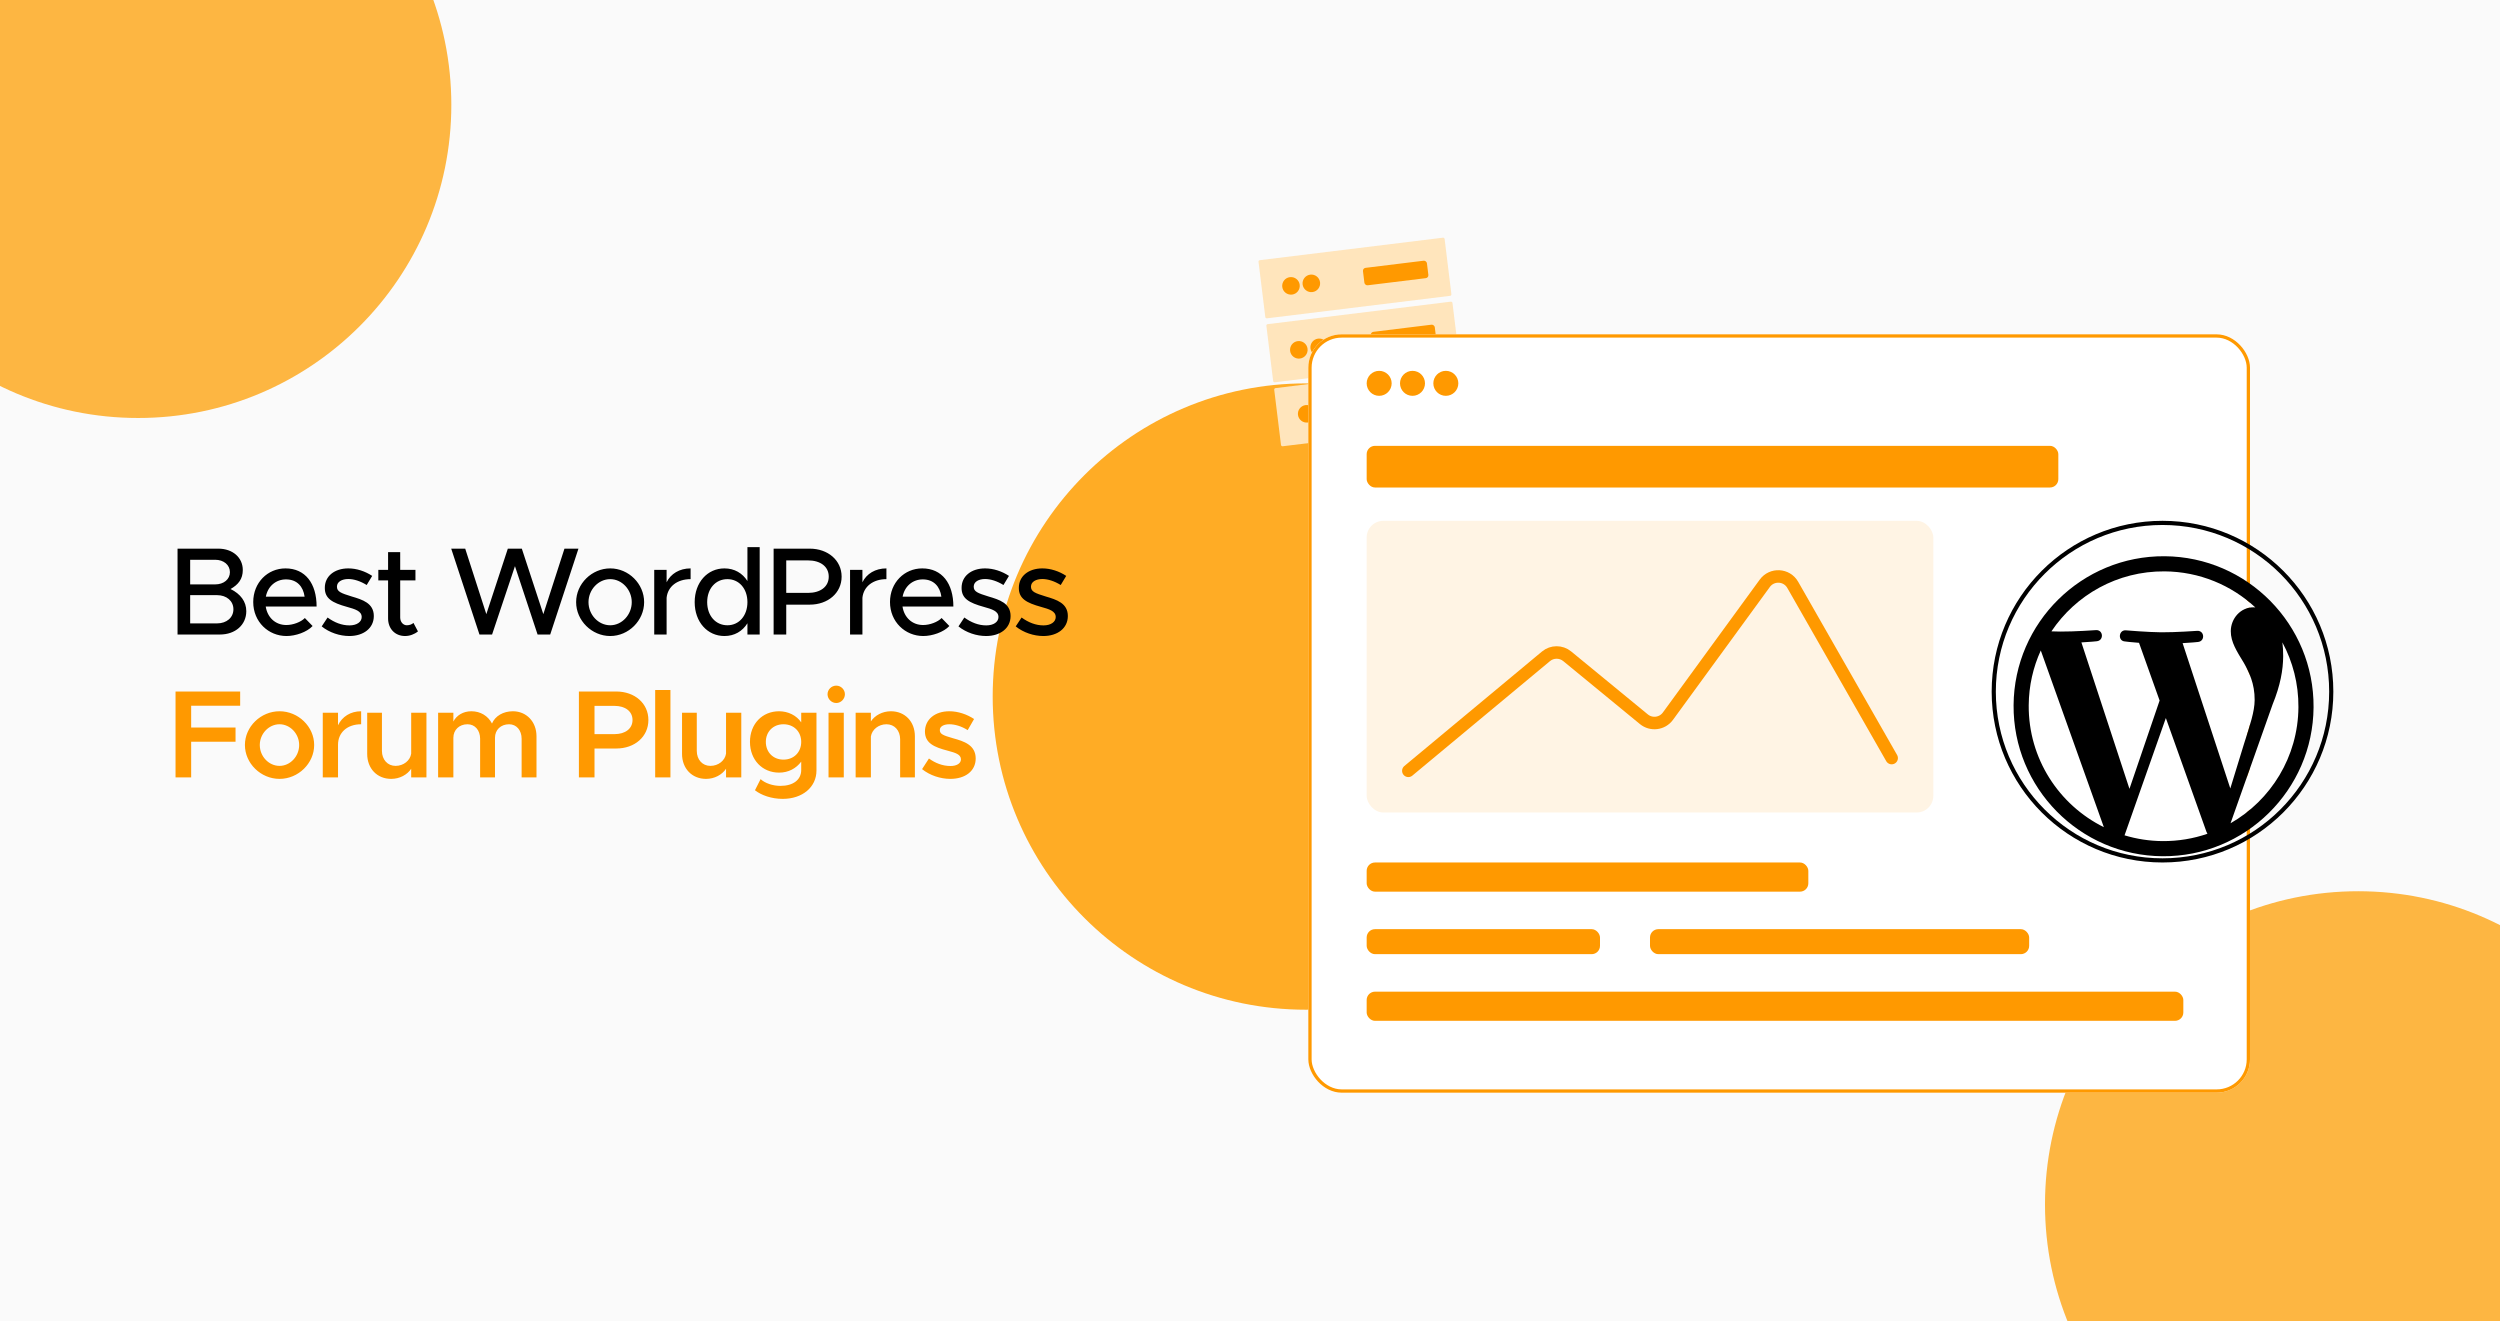 <svg width="350" height="185" viewBox="0 0 350 185" fill="none" xmlns="http://www.w3.org/2000/svg">
<g clip-path="url(#clip0_2944_104)">
<rect width="350" height="185" fill="#FAFAFA"/>
<g filter="url(#filter0_f_2944_104)">
<circle cx="19.343" cy="14.676" r="43.843" fill="#FDB642"/>
</g>
<g filter="url(#filter1_f_2944_104)">
<circle cx="182.819" cy="97.517" r="43.843" fill="#FFAC25"/>
</g>
<g filter="url(#filter2_f_2944_104)">
<circle cx="330.142" cy="168.615" r="43.843" fill="#FDB642"/>
</g>
<path d="M24.856 88.833V76.811H30.561C32.573 76.811 33.991 78.053 33.991 79.803C33.991 81.063 33.361 81.85 32.276 82.463C33.676 83.145 34.481 84.231 34.481 85.561C34.481 87.486 32.941 88.833 30.788 88.833H24.856ZM26.623 81.816H30.123C31.331 81.816 32.188 81.098 32.188 80.1C32.188 79.103 31.331 78.368 30.123 78.368H26.623V81.816ZM26.623 87.275H30.386C31.733 87.275 32.678 86.453 32.678 85.298C32.678 84.143 31.733 83.32 30.386 83.32H26.623V87.275ZM40.089 87.503C41.034 87.503 42.137 87.083 42.679 86.523L43.764 87.643C42.959 88.501 41.384 89.043 40.107 89.043C37.587 89.043 35.452 87.066 35.452 84.283C35.452 81.57 37.464 79.576 39.967 79.576C42.732 79.576 44.324 81.675 44.324 84.913H37.202C37.429 86.418 38.532 87.503 40.089 87.503ZM40.037 81.115C38.637 81.115 37.499 82.061 37.219 83.531H42.644C42.452 82.13 41.594 81.115 40.037 81.115ZM48.905 89.043C47.575 89.043 46.122 88.57 45.037 87.695L45.86 86.453C46.822 87.153 47.855 87.555 48.922 87.555C49.937 87.555 50.637 87.083 50.637 86.383C50.637 85.543 49.71 85.281 48.59 84.966C46.507 84.388 45.475 83.793 45.475 82.323C45.457 80.66 46.84 79.576 48.765 79.576C49.937 79.576 51.127 79.978 52.107 80.626L51.337 81.903C50.462 81.361 49.552 81.063 48.765 81.063C47.872 81.063 47.172 81.448 47.172 82.13C47.172 82.831 47.732 83.04 49.255 83.513C50.742 83.951 52.335 84.441 52.335 86.243C52.335 87.958 50.882 89.043 48.905 89.043ZM57.883 87.206L58.513 88.395C58.023 88.798 57.358 89.043 56.711 89.043C55.311 89.043 54.331 88.028 54.331 86.576V81.255H52.966V79.785H54.331V77.3H56.028V79.785H58.163V81.255H56.028V86.453C56.028 87.083 56.448 87.538 56.956 87.538C57.341 87.538 57.691 87.398 57.883 87.206ZM67.124 88.833L63.169 76.811H65.129L68.086 85.981L71.096 76.811H73.056L76.066 85.981L79.024 76.811H80.984L77.029 88.833H75.261L72.094 79.26L68.891 88.833H67.124ZM85.435 89.043C82.845 89.043 80.658 86.873 80.658 84.3C80.658 81.728 82.845 79.576 85.435 79.576C88.008 79.576 90.178 81.728 90.178 84.3C90.178 86.873 88.008 89.043 85.435 89.043ZM85.435 87.538C87.063 87.538 88.445 86.068 88.445 84.3C88.445 82.55 87.063 81.081 85.435 81.081C83.773 81.081 82.39 82.55 82.39 84.3C82.39 86.068 83.773 87.538 85.435 87.538ZM93.325 81.518C93.902 80.328 95.127 79.576 96.685 79.576V81.081C94.812 81.081 93.482 82.113 93.325 83.688V88.833H91.592V79.785H93.325V81.518ZM104.64 76.6H106.355V88.833H104.64V87.258C103.94 88.378 102.82 89.043 101.42 89.043C99.04 89.043 97.255 87.083 97.255 84.3C97.255 81.535 99.04 79.576 101.42 79.576C102.82 79.576 103.94 80.24 104.64 81.343V76.6ZM101.84 87.538C103.468 87.538 104.64 86.191 104.64 84.3C104.64 82.41 103.468 81.081 101.84 81.081C100.178 81.081 99.005 82.41 99.005 84.3C99.005 86.191 100.178 87.538 101.84 87.538ZM108.307 88.833V76.811H113.364C115.902 76.811 117.827 78.438 117.827 80.731C117.827 83.023 115.902 84.65 113.364 84.65H110.074V88.833H108.307ZM110.074 83.005H113.119C114.852 83.005 116.024 82.148 116.024 80.731C116.024 79.313 114.852 78.456 113.119 78.456H110.074V83.005ZM120.739 81.518C121.317 80.328 122.542 79.576 124.099 79.576V81.081C122.227 81.081 120.897 82.113 120.739 83.688V88.833H119.007V79.785H120.739V81.518ZM129.237 87.503C130.182 87.503 131.284 87.083 131.827 86.523L132.912 87.643C132.107 88.501 130.532 89.043 129.254 89.043C126.734 89.043 124.599 87.066 124.599 84.283C124.599 81.57 126.612 79.576 129.114 79.576C131.879 79.576 133.472 81.675 133.472 84.913H126.349C126.577 86.418 127.679 87.503 129.237 87.503ZM129.184 81.115C127.784 81.115 126.647 82.061 126.367 83.531H131.792C131.599 82.13 130.742 81.115 129.184 81.115ZM138.052 89.043C136.722 89.043 135.27 88.57 134.185 87.695L135.007 86.453C135.97 87.153 137.002 87.555 138.07 87.555C139.085 87.555 139.785 87.083 139.785 86.383C139.785 85.543 138.857 85.281 137.737 84.966C135.655 84.388 134.622 83.793 134.622 82.323C134.605 80.66 135.987 79.576 137.912 79.576C139.085 79.576 140.275 79.978 141.255 80.626L140.485 81.903C139.61 81.361 138.7 81.063 137.912 81.063C137.02 81.063 136.32 81.448 136.32 82.13C136.32 82.831 136.88 83.04 138.402 83.513C139.89 83.951 141.482 84.441 141.482 86.243C141.482 87.958 140.03 89.043 138.052 89.043ZM146.068 89.043C144.738 89.043 143.286 88.57 142.201 87.695L143.023 86.453C143.986 87.153 145.018 87.555 146.086 87.555C147.101 87.555 147.801 87.083 147.801 86.383C147.801 85.543 146.873 85.281 145.753 84.966C143.671 84.388 142.638 83.793 142.638 82.323C142.621 80.66 144.003 79.576 145.928 79.576C147.101 79.576 148.291 79.978 149.271 80.626L148.501 81.903C147.626 81.361 146.716 81.063 145.928 81.063C145.036 81.063 144.336 81.448 144.336 82.13C144.336 82.831 144.896 83.04 146.418 83.513C147.906 83.951 149.498 84.441 149.498 86.243C149.498 87.958 148.046 89.043 146.068 89.043Z" fill="black"/>
<path d="M33.623 98.805H26.763V101.851H32.976V103.846H26.763V108.833H24.576V96.811H33.623V98.805ZM39.136 109.043C36.511 109.043 34.288 106.873 34.288 104.301C34.288 101.728 36.511 99.576 39.136 99.576C41.761 99.576 43.983 101.728 43.983 104.301C43.983 106.873 41.761 109.043 39.136 109.043ZM39.136 107.223C40.623 107.223 41.883 105.893 41.883 104.301C41.883 102.726 40.623 101.396 39.136 101.396C37.63 101.396 36.37 102.726 36.37 104.301C36.37 105.893 37.63 107.223 39.136 107.223ZM47.322 101.536C47.9 100.328 49.072 99.576 50.56 99.576V101.396C48.617 101.396 47.322 102.551 47.322 104.266V108.833H45.187V99.785H47.322V101.536ZM57.566 99.785H59.702V108.833H57.566V107.626C57.007 108.466 55.956 109.043 54.767 109.043C52.789 109.043 51.407 107.591 51.407 105.543V99.785H53.471V105.123C53.471 106.348 54.259 107.223 55.379 107.223C56.499 107.223 57.426 106.471 57.566 105.508V99.785ZM71.802 99.576C73.692 99.576 75.109 101.028 75.109 103.076V108.833H73.027V103.426C73.027 102.236 72.309 101.396 71.277 101.396C70.104 101.396 69.299 102.183 69.299 103.286V108.833H67.217V103.426C67.217 102.236 66.499 101.396 65.449 101.396C64.294 101.396 63.472 102.183 63.472 103.286V108.833H61.337V99.785H63.472V101.011C63.927 100.136 64.854 99.576 65.992 99.576C67.269 99.576 68.319 100.223 68.879 101.291C69.317 100.241 70.454 99.576 71.802 99.576ZM81.045 108.833V96.811H86.277C88.85 96.811 90.775 98.456 90.775 100.801C90.775 103.146 88.85 104.791 86.277 104.791H83.232V108.833H81.045ZM83.232 102.778H86.032C87.52 102.778 88.552 102.026 88.552 100.801C88.552 99.576 87.52 98.823 86.032 98.823H83.232V102.778ZM91.725 108.833V96.6H93.86V108.833H91.725ZM101.645 99.785H103.78V108.833H101.645V107.626C101.085 108.466 100.035 109.043 98.845 109.043C96.867 109.043 95.485 107.591 95.485 105.543V99.785H97.55V105.123C97.55 106.348 98.337 107.223 99.457 107.223C100.577 107.223 101.505 106.471 101.645 105.508V99.785ZM112.17 99.785H114.305V107.871C114.305 110.198 112.345 111.843 109.58 111.843C108.022 111.843 106.587 111.336 105.695 110.636L106.482 109.078C107.112 109.656 108.197 110.023 109.265 110.023C111.05 110.023 112.17 109.166 112.17 107.801V106.628C111.452 107.591 110.367 108.168 109.072 108.168C106.727 108.168 104.995 106.383 104.995 103.863C104.995 101.343 106.727 99.576 109.072 99.576C110.35 99.576 111.522 100.171 112.17 101.133V99.785ZM109.685 106.348C111.137 106.348 112.17 105.316 112.17 103.863C112.17 102.428 111.137 101.396 109.685 101.396C108.25 101.396 107.217 102.428 107.217 103.863C107.217 105.316 108.25 106.348 109.685 106.348ZM117.08 98.421C116.397 98.421 115.855 97.843 115.855 97.195C115.855 96.548 116.397 95.988 117.08 95.988C117.745 95.988 118.287 96.548 118.287 97.195C118.287 97.843 117.745 98.421 117.08 98.421ZM115.995 108.833V99.785H118.13V108.833H115.995ZM124.724 99.576C126.702 99.576 128.084 101.028 128.084 103.076V108.833H126.019V103.496C126.019 102.271 125.232 101.396 124.112 101.396C122.992 101.396 122.064 102.148 121.924 103.111V108.833H119.789V99.785H121.924V100.993C122.484 100.153 123.534 99.576 124.724 99.576ZM133.045 109.043C131.662 109.043 130.175 108.553 129.09 107.678L130.052 106.191C130.927 106.821 131.942 107.241 133.08 107.241C133.937 107.241 134.532 106.873 134.532 106.313C134.532 105.613 133.745 105.386 132.712 105.106C130.752 104.598 129.51 104.038 129.492 102.428C129.492 100.731 130.892 99.576 132.905 99.576C134.147 99.576 135.39 100.013 136.37 100.661L135.477 102.218C134.62 101.676 133.692 101.396 132.905 101.396C132.152 101.396 131.575 101.693 131.575 102.201C131.575 102.778 132.047 102.953 133.43 103.356C134.952 103.776 136.597 104.301 136.597 106.191C136.597 107.923 135.162 109.043 133.045 109.043Z" fill="#FF9900"/>
<rect x="177.266" y="45.405" width="26.25" height="8.203" rx="0.205" transform="rotate(-7 177.266 45.405)" fill="#FFE5BC"/>
<circle cx="181.837" cy="48.977" r="1.23" transform="rotate(-7 181.837 48.977)" fill="#FF9900"/>
<circle cx="184.687" cy="48.627" r="1.23" transform="rotate(-7 184.687 48.627)" fill="#FF9900"/>
<rect x="191.865" y="46.506" width="9.023" height="2.461" rx="0.41" transform="rotate(-7 191.865 46.506)" fill="#FF9900"/>
<rect x="178.366" y="54.361" width="26.25" height="8.203" rx="0.205" transform="rotate(-7 178.366 54.361)" fill="#FFE5BC"/>
<circle cx="182.937" cy="57.933" r="1.23" transform="rotate(-7 182.937 57.933)" fill="#FF9900"/>
<circle cx="185.787" cy="57.583" r="1.23" transform="rotate(-7 185.787 57.583)" fill="#FF9900"/>
<rect x="192.964" y="55.462" width="9.023" height="2.461" rx="0.41" transform="rotate(-7 192.964 55.462)" fill="#FF9900"/>
<rect x="176.167" y="36.449" width="26.25" height="8.203" rx="0.205" transform="rotate(-7 176.167 36.449)" fill="#FFE5BC"/>
<circle cx="180.737" cy="40.021" r="1.23" transform="rotate(-7 180.737 40.021)" fill="#FF9900"/>
<circle cx="183.587" cy="39.67" r="1.23" transform="rotate(-7 183.587 39.67)" fill="#FF9900"/>
<rect x="190.765" y="37.549" width="9.023" height="2.461" rx="0.41" transform="rotate(-7 190.765 37.549)" fill="#FF9900"/>
<g filter="url(#filter3_d_2944_104)">
<rect x="183.167" y="45.917" width="131.833" height="106.167" rx="4.667" fill="white"/>
<rect x="183.397" y="46.147" width="131.373" height="105.706" rx="4.436" stroke="#FF9900" stroke-width="0.46"/>
</g>
<circle cx="193.083" cy="53.667" r="1.75" fill="#FF9900"/>
<circle cx="197.75" cy="53.667" r="1.75" fill="#FF9900"/>
<circle cx="202.417" cy="53.667" r="1.75" fill="#FF9900"/>
<rect x="191.333" y="62.417" width="96.833" height="5.833" rx="1.167" fill="#FF9900"/>
<rect x="191.333" y="120.749" width="61.833" height="4.083" rx="1.167" fill="#FF9900"/>
<rect x="191.333" y="130.083" width="32.667" height="3.5" rx="1.167" fill="#FF9900"/>
<rect x="231" y="130.083" width="53.083" height="3.5" rx="1.167" fill="#FF9900"/>
<rect x="191.333" y="138.833" width="114.333" height="4.083" rx="1.167" fill="#FF9900"/>
<rect x="191.333" y="72.916" width="79.333" height="40.833" rx="2.333" fill="#FFF4E4"/>
<path d="M197.167 107.916L216.435 91.887C217.296 91.171 218.543 91.167 219.408 91.878L230.142 100.692C231.179 101.544 232.718 101.348 233.509 100.264L247.071 81.662C248.068 80.294 250.143 80.41 250.983 81.879L264.833 106.13" stroke="#FF9900" stroke-width="1.75" stroke-linecap="round"/>
<g filter="url(#filter4_d_2944_104)">
<path d="M302.765 116.863C300.911 116.849 299.125 116.565 297.436 116.055L303.22 99.635L308.909 115.576C308.946 115.67 308.992 115.756 309.042 115.837C307.075 116.514 304.963 116.878 302.765 116.863Z" fill="white"/>
<path d="M319.532 89.042C320.987 91.742 321.803 94.834 321.78 98.116C321.73 105.082 317.911 111.136 312.275 114.368L318.161 97.737C319.257 95.051 319.631 92.9 319.645 90.985C319.65 90.29 319.609 89.644 319.532 89.042Z" fill="white"/>
<path d="M305.565 89.148C306.702 89.096 307.727 88.984 307.727 88.984C308.746 88.871 308.636 87.375 307.618 87.427C307.618 87.427 304.558 87.645 302.584 87.631C300.729 87.618 297.613 87.355 297.613 87.355C296.596 87.288 296.465 88.843 297.483 88.91C297.483 88.91 298.445 89.037 299.462 89.104L302.345 97.185L298.124 109.547L291.396 89.046C292.534 88.995 293.557 88.882 293.557 88.882C294.575 88.769 294.466 87.273 293.448 87.326C293.448 87.326 290.389 87.544 288.414 87.529C288.06 87.527 287.643 87.515 287.199 87.498C290.612 82.397 296.439 79.054 303.035 79.101C307.95 79.136 312.412 81.048 315.749 84.15C315.668 84.144 315.588 84.133 315.505 84.133C313.65 84.119 312.322 85.725 312.31 87.461C312.299 89.017 313.187 90.34 314.133 91.902C314.842 93.165 315.669 94.786 315.652 97.12C315.641 98.736 315.006 100.607 314.172 103.213L312.243 109.492L305.565 89.148Z" fill="white"/>
<path fill-rule="evenodd" clip-rule="evenodd" d="M303.05 76.982C291.471 76.899 281.984 86.252 281.901 97.831C281.818 109.41 291.17 118.899 302.749 118.982C314.328 119.065 323.816 109.711 323.899 98.132C323.982 86.553 314.629 77.065 303.05 76.982ZM321.78 98.116C321.803 94.834 320.987 91.742 319.532 89.042C319.609 89.644 319.65 90.29 319.645 90.985C319.631 92.9 319.257 95.051 318.161 97.737L312.275 114.368C317.911 111.136 321.73 105.082 321.78 98.116ZM307.727 88.984C307.727 88.984 306.702 89.096 305.565 89.148L312.243 109.492L314.172 103.213C315.006 100.607 315.641 98.736 315.652 97.12C315.669 94.786 314.842 93.165 314.133 91.902C313.187 90.34 312.299 89.017 312.31 87.461C312.322 85.725 313.65 84.119 315.505 84.133C315.588 84.133 315.668 84.144 315.749 84.15C312.412 81.048 307.95 79.136 303.035 79.101C296.439 79.054 290.612 82.397 287.199 87.498C287.643 87.515 288.06 87.527 288.414 87.529C290.389 87.544 293.448 87.326 293.448 87.326C294.466 87.273 294.575 88.769 293.557 88.882C293.557 88.882 292.534 88.995 291.396 89.046L298.124 109.547L302.345 97.185L299.462 89.104C298.445 89.037 297.483 88.91 297.483 88.91C296.465 88.843 296.596 87.288 297.613 87.355C297.613 87.355 300.729 87.618 302.584 87.631C304.558 87.645 307.618 87.427 307.618 87.427C308.636 87.375 308.746 88.871 307.727 88.984ZM297.436 116.055C299.125 116.565 300.911 116.849 302.765 116.863C304.963 116.878 307.075 116.514 309.042 115.837C308.992 115.756 308.946 115.67 308.909 115.576L303.22 99.635L297.436 116.055ZM285.71 90.174C284.645 92.514 284.039 95.109 284.02 97.846C283.966 105.319 288.262 111.809 294.539 114.914L285.71 90.174Z" fill="black"/>
</g>
<circle cx="302.75" cy="96.831" r="23.625" stroke="black" stroke-width="0.583"/>
</g>
<defs>
<filter id="filter0_f_2944_104" x="-219.358" y="-224.025" width="477.402" height="477.403" filterUnits="userSpaceOnUse" color-interpolation-filters="sRGB">
<feFlood flood-opacity="0" result="BackgroundImageFix"/>
<feBlend mode="normal" in="SourceGraphic" in2="BackgroundImageFix" result="shape"/>
<feGaussianBlur stdDeviation="97.429" result="effect1_foregroundBlur_2944_104"/>
</filter>
<filter id="filter1_f_2944_104" x="-7.168" y="-92.47" width="379.973" height="379.974" filterUnits="userSpaceOnUse" color-interpolation-filters="sRGB">
<feFlood flood-opacity="0" result="BackgroundImageFix"/>
<feBlend mode="normal" in="SourceGraphic" in2="BackgroundImageFix" result="shape"/>
<feGaussianBlur stdDeviation="73.072" result="effect1_foregroundBlur_2944_104"/>
</filter>
<filter id="filter2_f_2944_104" x="91.441" y="-70.087" width="477.402" height="477.403" filterUnits="userSpaceOnUse" color-interpolation-filters="sRGB">
<feFlood flood-opacity="0" result="BackgroundImageFix"/>
<feBlend mode="normal" in="SourceGraphic" in2="BackgroundImageFix" result="shape"/>
<feGaussianBlur stdDeviation="97.429" result="effect1_foregroundBlur_2944_104"/>
</filter>
<filter id="filter3_d_2944_104" x="169.8" y="33.441" width="158.567" height="132.901" filterUnits="userSpaceOnUse" color-interpolation-filters="sRGB">
<feFlood flood-opacity="0" result="BackgroundImageFix"/>
<feColorMatrix in="SourceAlpha" type="matrix" values="0 0 0 0 0 0 0 0 0 0 0 0 0 0 0 0 0 0 127 0" result="hardAlpha"/>
<feOffset dy="0.891"/>
<feGaussianBlur stdDeviation="6.683"/>
<feComposite in2="hardAlpha" operator="out"/>
<feColorMatrix type="matrix" values="0 0 0 0 1 0 0 0 0 0.6 0 0 0 0 0 0 0 0 0.2 0"/>
<feBlend mode="normal" in2="BackgroundImageFix" result="effect1_dropShadow_2944_104"/>
<feBlend mode="normal" in="SourceGraphic" in2="effect1_dropShadow_2944_104" result="shape"/>
</filter>
<filter id="filter4_d_2944_104" x="268.533" y="64.506" width="68.734" height="68.735" filterUnits="userSpaceOnUse" color-interpolation-filters="sRGB">
<feFlood flood-opacity="0" result="BackgroundImageFix"/>
<feColorMatrix in="SourceAlpha" type="matrix" values="0 0 0 0 0 0 0 0 0 0 0 0 0 0 0 0 0 0 127 0" result="hardAlpha"/>
<feOffset dy="0.891"/>
<feGaussianBlur stdDeviation="6.683"/>
<feComposite in2="hardAlpha" operator="out"/>
<feColorMatrix type="matrix" values="0 0 0 0 1 0 0 0 0 0.6 0 0 0 0 0 0 0 0 0.2 0"/>
<feBlend mode="normal" in2="BackgroundImageFix" result="effect1_dropShadow_2944_104"/>
<feBlend mode="normal" in="SourceGraphic" in2="effect1_dropShadow_2944_104" result="shape"/>
</filter>
<clipPath id="clip0_2944_104">
<rect width="350" height="185" fill="white"/>
</clipPath>
</defs>
</svg>
